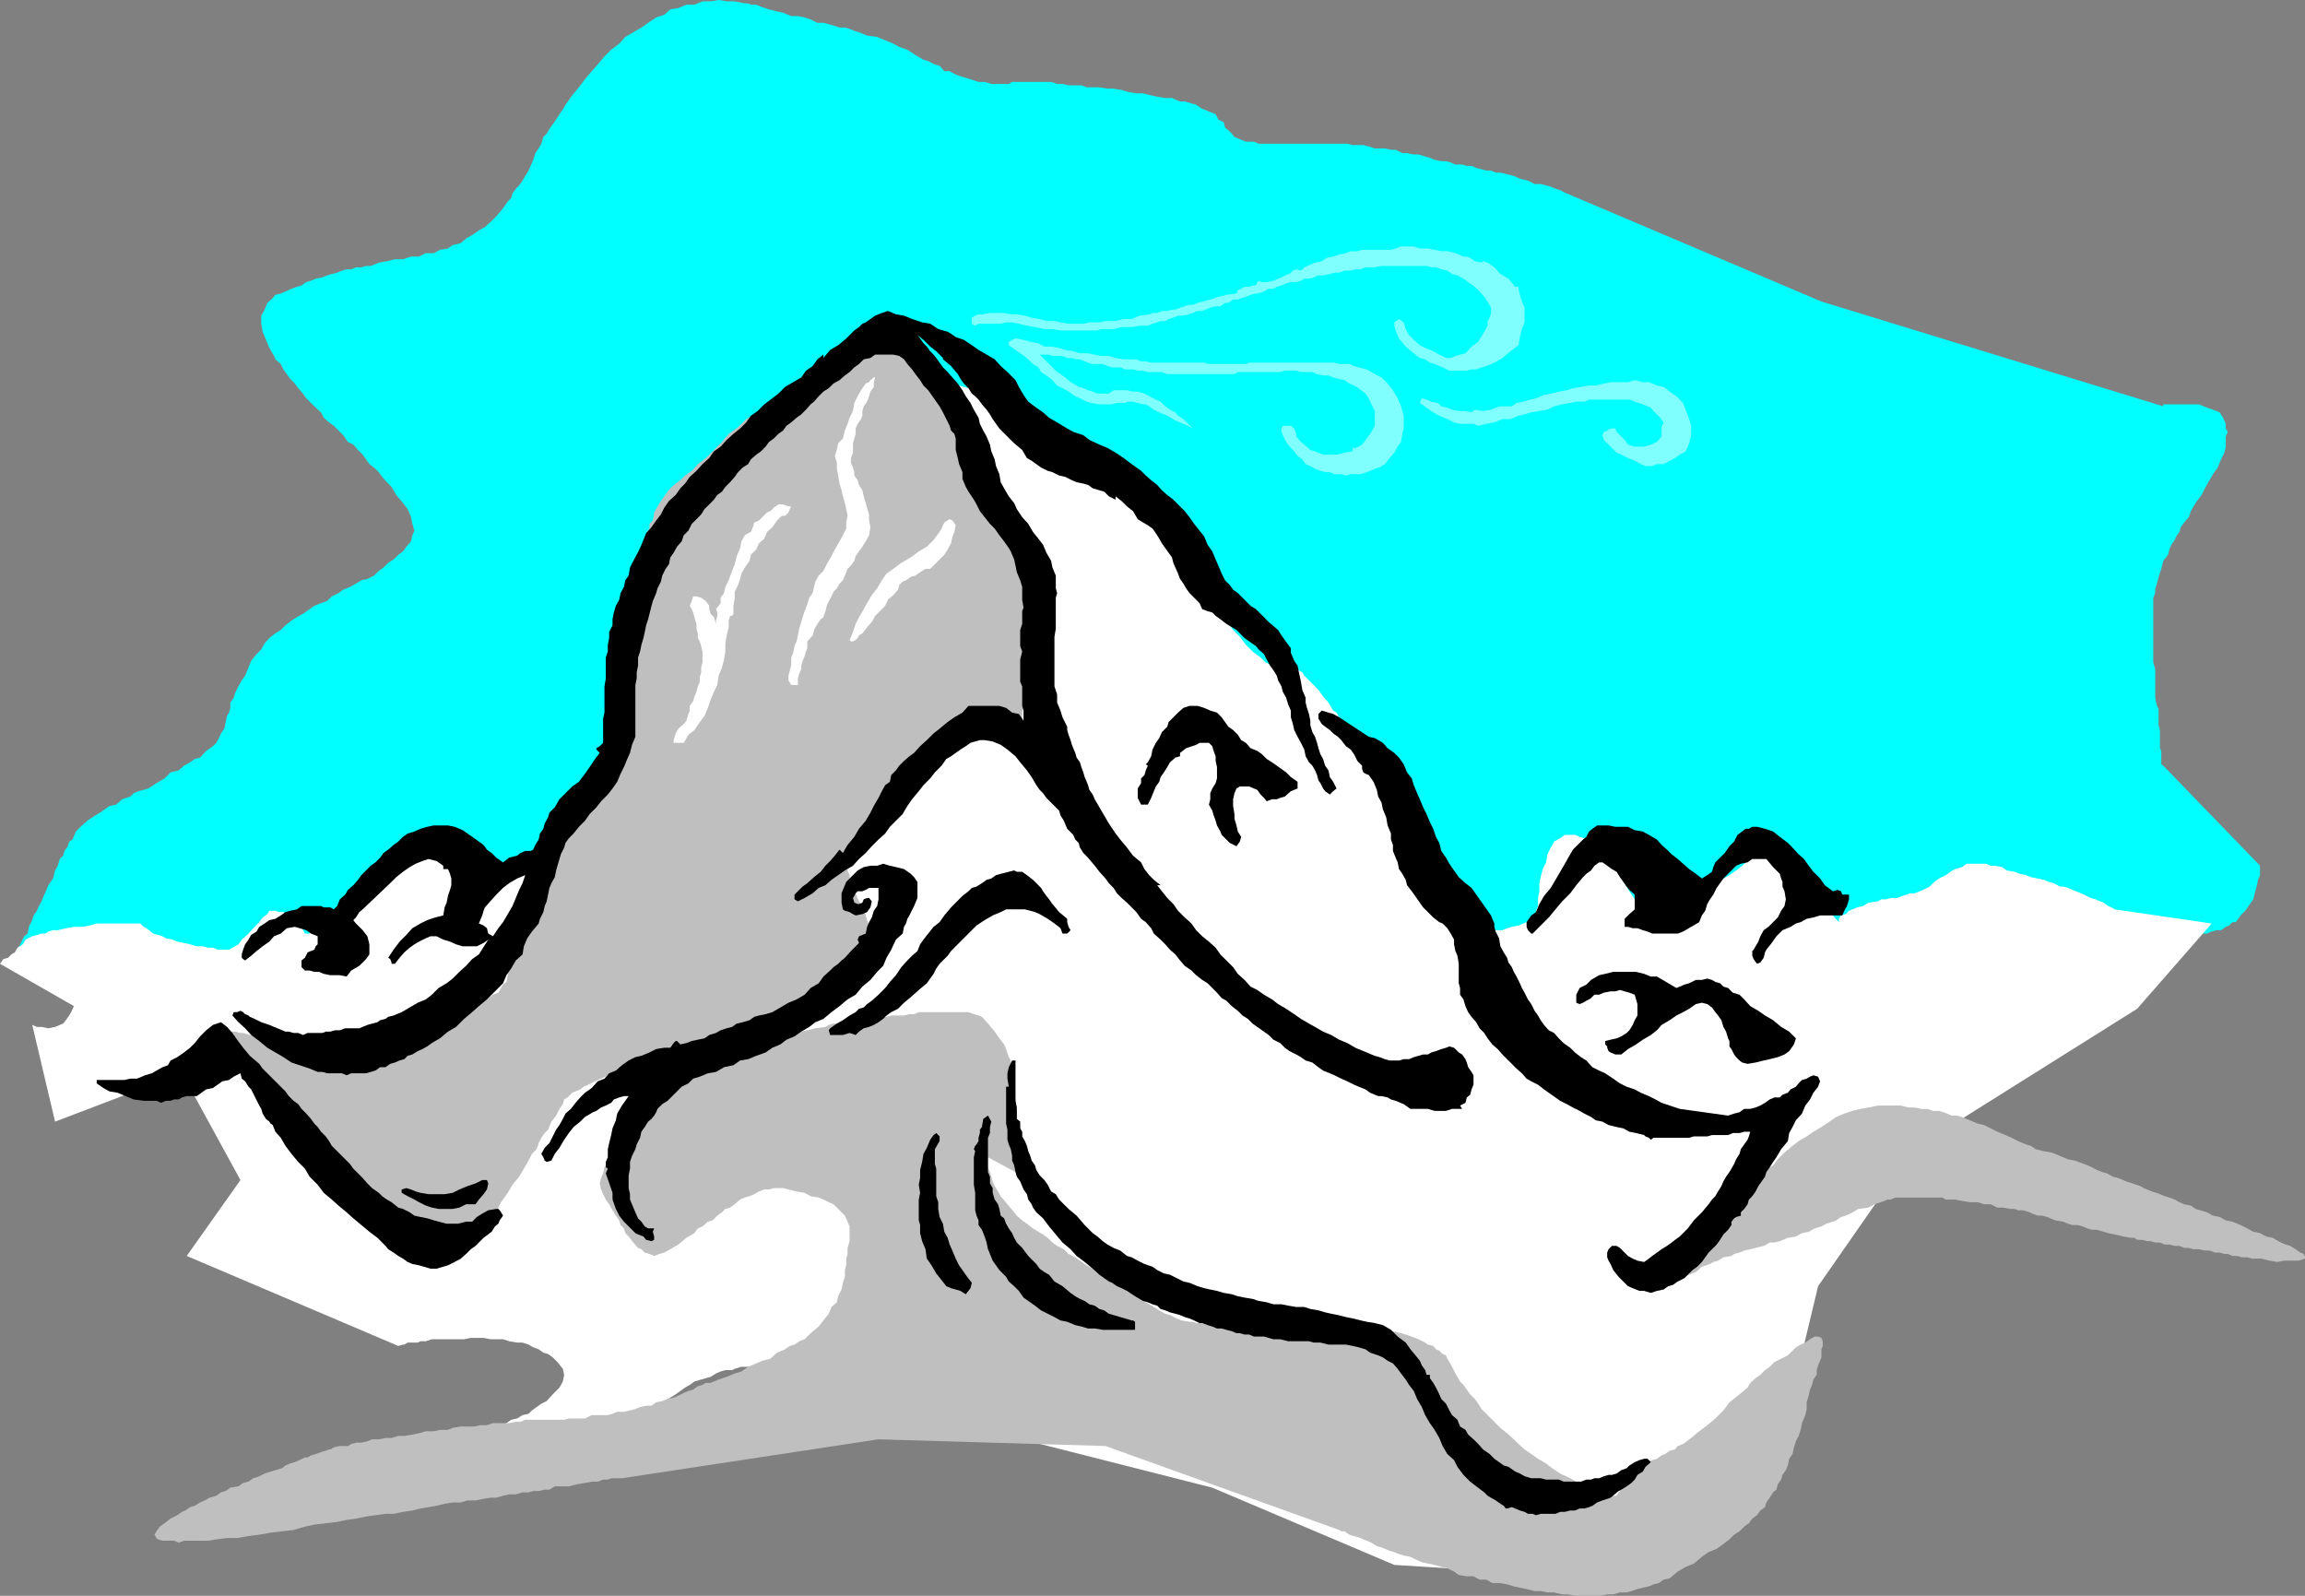 <svg xmlns="http://www.w3.org/2000/svg" width="343.199" height="237.602"><rect width="100%" height="100%" fill="#808080" stroke="none"/><path fill="#0ff" d="m2.398 142.602.204-1.204 1-2 .5-.398.199-1 .5-1 .199-.7.5-.698.3-.704.4-.699.3-.8.2-.399.5-1.2.698-1 .301-1.198.403-.704.296-1 .5-.5.204-.699.5-.699.199-.7.5-.3.5-1.2.699-.698 1-.903 1.2-.8.698-.399.704-.5.699-.5 1-.2.898-.8 1.2-.398.5-.5.703-.301.796-.2.704-.203 1.199-.796 1.199-.704.898-.898 1.204-.3.796-.7.903-.5.699-.5.8-.2.9-1 1-.698.5-.5.402-.704.296-.699.5-.699.204-1 .199-.898.3-.5.2-.704v-.796l.5-.704.199-.699.5-1 .5-.898.5-.7.5-1.203.398-1 .801-1 .7-.699.5-.898.703-.801.898-.7.8-.5.7-.698.898-.704.801-.5.903-.5 1-.699.699-.5 1-.398.898-.301.7-.7 1-.5.703-.5 1-.402.898-.5.8-.5.9-.199 1-.5.698-.699.704-.5.699-.7.8-.5.7-.698.699-.5.5-.704.7-.796.198-.903L61.7 79l-.3-1-.2-1-.5-1.2-.699-.902-1-1.199-.7-1.199-.698-.7-.704-.8-.5-.7-.5-.5-.898-.698-.5-.704-.5-.699-.7-.699-.698-.8-.801-.4-.7-1-.703-.698-.699-.704-.699-.5-.8-.699-.4-.8-.8-.7-1.398-1.398-.5-.7-.704-.8-.5-.7-.699-.703-1-1.398-.398-.8-.801-.7-.2-.5-.698-1.2-.5-1.198-.5-1.204-.204-1.199V47l.5-.898.403-1 .8-.704.399-.5.8-.199.7-.3.898-.399.801-.3.7-.2.703-.5.699-.2.699-.3 1-.2.7-.3.698-.2.801-.198.7-.301.703-.2h.699l.699-.3h.8l.7-.2h.7l1.198-.5 1.204-.203 1.199-.296H60l1.2-.403h1.198l1-.5h1.204l.898-.5L66.7 37l.698-.5 1.204-.3.796-.7.903-.5 1-.7.898-.5 1-.902.7-.699 1-1.199.703-1 .5-.5.199-.7.5-.698.5-.5.5-.704.398-.699.5-.8.301-.7.398-.898.301-1 .5-.7.403-.703.296-1 .5-.5.403-.699 1-1.398.5-.801.5-.7.398-.698 1-1.403 1-1.199.903-1.2 1-1.198.898-1 1-1.204 1-1 1.2-.898.902-1L95.5 4.102l1-.704 1.2-.796 1.198-.403.903-.8 1.199-.2 1.2-.5h1.198l1.204-.5h1.199L107 0l1.2.2h1.198l1.5.3h.5l.403.2h.8l.7.3 1.199.398 1.2.301.902.2 1.199.5h1l1 .203.898.296 1 .5h.903l.796.204.704.199.898.3h.8l.7.2.7.3.698.2 1.204.5 1.5.199 2.398 1 .898.5 1.204.398 1.199.801 1.199.7.7.203 1 .5.698.199.704.8h.796l.704.399.699.3.699.2 1 .3 1.2.4h.902l1 .3h2.597l.5-.3h5.801l.898.3h.801l.903.2H161l.8.3h1.9l1.198.2h.903l1.199.198 1 .301 1.2.2h1l1.198.3.903.2 1.199.203h1l1.2.5h.698l1 .296.704.204.699.5 1.199.5 1 .398.398.8.801.4.2.8.5.398.5.5.402.5.5.204 1.199.5h1.2l.698.296h13.204l.796.204H203l.8.199.9.3h1.5l.902.2h.699l1 .5h.699l1 .199h.7l1 .3.698.2.704.3 1 .2h.699l.699.2.7.3h1l.698.2h.704l.699.3.8.2.7.198H222l.7.301h.698l.801.2 1.2.3.902.403 1.199.296 1 .5h.898l.801.204.7.199.703.3.699.2.5.3 38.398 16.297L322.102 60.5v-.3h5.296l1.204.5.898.3 1 .398.5.801.398.903v.699l.301.5-.3.699v1.5l-.2.898-.5 1-.5 1.204-.699 1-.7 1.199-.5.898-.5 1-.698.903-.5.796-.403.704-.3.898-.7.8-.5.7-.199.7-.5.698-.2.5-.5.704-.3.699-.2.8-.698.899-.301 1.2-.403 1.198-.296 1.204-.204.5v.699l-.296.699v9.602l.296 1v4.296l.204 1 .296.704V108l.204.7v2.698l.199.403v2l.3.199 14.399 14.898v1.403l-.3.699-.2 1-.2.7-.3 1.198-.5.704-.7 1-.698.699-.704 1h-.5l-.5.5-.5.199-.699.5H330l-.7.2-.698.3H325l-1 .2-1-.2h-4.8l-.9-.3h-.698l-1.204-.2H313l-1-.3-.7-.2h-1.198l-.704-.2-.796-.3h-.903l-1-.2H305.5l-34.8 6.7-268.302-1.398"/><path fill="#fff" d="m0 143.5.5-.7.7-.198.5-.5.5-.301.402-.7.796-.5.403-.703 1-.5L6.199 139h.5l.5-.3.7-.2h.703l1.199-.3L11 138h1.2l1.198-.2 1-.3h6.5l.5.5.403.2 1 .8 1.398.398.5.301 1 .2.7.3 1 .2.902.203 1 .296h.898l.801.204h.7l.698.296h1.704l.5-.296.898-.5.5-.704 1-.898.898-1 .704-.7.5-.698.699-.5.3-.5H41l.5.199h.7l.8.5.398.3.5.2.301.5.403.199.296.5.5 1h.704l.5-.5.699-.3.699-.4 1.2-.5.698-1.198 1-.704.5-.796.704-.704.5-.699.398-.5.5-.699.5-.2.7-1 1-.698.198-.301.704-.403.5-.296.699-.204.5-.296.699-.204.3-.699.5-.3.7-.899.7-.7.698-.5 1.204-.3h.5l1 .5.898.3 1.2.7 1 .7.902.5 1 .5 1 .402.699.5.898.296.801.204.898.199h1.5l.704-.2.898-.203.8-.5.9-.296.698-.403 1.204-.5 1-1 1-.699.898-1 1.2-.7.698-.902 1-.796.704-.903 1-.699.699-1.2 1-2 .699-.902.2-1.199.5-1 .198-1.199.301-.898v-1.204l.2-1.199v-1l.3-1v-1.898l.2-.5v-4.5l.203-.7v-1.5l.296-.703V97.7l.204-.699.296-1 .403-.7.3-1.198.2-1.204.3-1L95 90.7l.3-1.199.5-1.2.2-1.198.5-.903.2-1.5.3-1.199.398-1.2.301-.902.2-1.199.5-1.199.203-1 .296-.7.204-1 .296-.698.204-.704.199-.5.3-.699.2-.3v-.2l.5-.199.5-.5.898-.7 1-1 1.2-.698.703-.704.699-.5.8-.5.7-.5L108.5 66.7l.7-.5.5-.398.698-.801.704-.398.5-.5.699-.5 1.199-1.204 1.2-.699.698-.699 1-.5.5-.7.704-.8 1-.898.699-.704.898-.796 1-.903 1-.699 1.2-.8.902-.7 1-.7.898-.5 1-.5.7-.402.703-.296.5-.204h1l.699.204 1 .296.699.403.898.3.801.7.903.5L136.3 54l.699.2 1 .8.7.398.698.5 1 .704.5.5h1.403l.5.296.699.204.7.199h.5l.698.3.801.5.7.2.902.699 1.699 1.7.7 1 1 .698 1.198.903.5.3.704.7.699.199 1 .8.898.4 1 .5.5.3.7.398.703.301.699.5 1.199.403 1.2.5 1.198.699 1.204.5.796.5.903.699 1 .5.898.7.801.5.7.698.698.704 1 1 .403.5.8.898.899 1 .7 1.2.8 1 .7 1.198.698 1.204.704 1.199.699.898.8 1.5.2.403.5.796.5.704.398.699L181 90l.898 1.2.704 1.198 1 1.403 1 1L185.5 96l1 1 1.2.898.698.704 1 .5.403.296h1.699l1 .204h.5l.898.5.301.5.403.398 1.699 1.7.699 1 .8.902.7 1.199.5.3.398.7 1 1.398.5.801.5.7.704.902.699 1 1 1.398.398 1 1 1.398.7 1 .5.704.5.699.5.8.402.7 1 1.398.199.7.5.8.5.7.5.703.7 1.199.698 1.398.704 1 .796 1.2.403 1 .8.902.399 1 .5.898.5.801.5.7.2.698.5.704.5 1.199.5 1 .198.699.5.5.204.5H221l.8-.3.9-.2h1l.698-.3.704-.2 1-.2.699-.3.5-.2.699-.3.5-.398.2-.301v-.7l.3-.703V133.7l.2-1v-1.2l.198-.898.301-1.204.5-1 .2-1.199.5-1 .5-.898.902-.5.699-.5h1.5l.7.3.698.2.704.199 1 .8 1.199.9.699 1 1 1.402 1.398 2.398.704 1.2.796 1.198.403 1 .5.903.699.8.8.7h1.598l.5-.301h.704l.796-.398.704-.301 1.199-1.2 1.199-1.203.7-.5.698-.398.5-.5.704-.5 1.199-1 1.199-.7 1-.698.898-.704.801-.699.903-.5.5-.5.699-.5 1-.5.199-.199 10.3 11.3v-.5l.302-.5.699-.198.5-.5.5-.204.699-.296.898-.204.801-.5 1.403-.199.5-.3h.699l.699-.2h1l.7-.3.698-.2.5-.199h.704l1.199-.5 1-.5.699-.7.7-.5 1-.5.698-.5.704-.402 1-.296.699-.5h2.898l.7.296h.703l1 .204.699.5 1.199.199.7.3 1 .2.698.3 1 .2.903.199.699.3.8.2.9.5h.5l.698.2.704.3.5.2 1.199.5 1 .5.699.198.7.301.5.2.698.5.5.203.5.296 14.403 2.102-11.102 12.7-33.3 20.902-14.2 20.398L265 215.3l-19.7 20.098L207.603 233 180.5 221.5l-47.3-12-.2-.2-.5-.3-.7-.398-.3-.301-.7-.5-.698-.2-.704-.5-.796-.203-.903-.5-1-.5-.898-.5-1-.199-1.2-.5-1-.199-.703-.3h-.699l-.5-.2-.699-.2h-.7l-.5-.3h-1.402l-.796-.2H113.3l-.7.2h-2.203l-1 .3-.398.2h-1l-.7.2-.698.3-.801.5-.7.2-.703.198-1 .301-.699.5-.699.403-1.398 1-.801.5-.903.5-.699.398-.8.5-.7.5-.699.2-.7.5-.5.5-.698.5-1.204.698-1 .704-1.199.699-.699.8-1 .399-.898.8-.5.4-.704.5-1 1-.898.698-.8.5-.4.5-.5.403v.3l-.3.5h-.7l-.5.2-.698.199-.903.3h-1l-1 .5-.898.2h-2.403l-1.199.2H71.5l-.7-.2-.5-.2-.198-.3-1-.898-.204-1.204-.296-1.199.296-1.199.204-1.2.5-.8v-.7h.5v-.198l.5-.301.898-.2 1.2-.5.5-.203.698-.5.704-.199.796-.3.704-.5.898-.2.8-.5.9-.199.5-.5.698-.5.704-.5.796-.398.903-1 1-1 .5-.903.199-1-.2-.898-.8-1-.7-.7-.698-.5-.704-.203-.699-.5-.8-.296-.7-.403-.898-.3H77l-1.2-.2-.902-.3H73l-1-.2h-1.898l-1 .2H64.3l-.903.3h-.796l-.403.2h-1.5l-.5.3H60l-.7.2L27.8 187l8-11.3-8.698-15.9L8.199 167l-3.398-14.398.699.296h.7l1 .204 1-.204 1.198-.5.403-.5.5-.699.3-.5.399-.898L0 143.5"/><path fill="#bfbfbf" d="m248.602 191.5.5-.5.699-.2.5-.198.5-.5.699-.301 1-.403.898-.796 1.204-.403.5-.3.699-.2.8-.5 1.2-.199.398-.3.801-.2.7-.3.902-.2 2-.5.398-.2.5-.3h.7l.8-.2 1.2-.5 1.198-.198.903-.5 1-.204.898-.5 1-.296.7-.403 1-.3.5-.2.703-.5.699-.199.699-.3 1.2-.7 1.5-.2.902-.5 1.5-.5.398-.198h.5l.7-.301h7l.5.3h1.402l1 .2 1.199.199h1.199l.898.3h1l1 .5h.903l1 .2H300l.5.2h.7l1 .3.402.2.796.3h.704l.699.2 1.199.5 1.2.198.698.301.704.2h.796l.704.203.699.296.699.204h.7l1 .296.698.204 1 .199 1.204.3 1.199.2h.5l.398.3H319l.7.2h.5l.698.199h.704l.699.3H323l.8.2h.7l.7.3h.698l.704.2h.796l.903.2H329l.8.3h.7l.7.2h.5l.698.3h.704l.699.2h.8l.7.198h1.398l1.2.301 1.203.2 1-.2h2.097l1-.3v-.2l-.199-.5-.5-.199-.7-.5-.8-.5-.7-.2-.698-.3-.704-.398-.5-.301-1-.2-.898-.5-1-.203-.898-.5-1-.5-1.204-.5-1-.199-.898-.5-1-.199-.898-.5-1-.3-.704-.2-.699-.5-1-.2-.699-.3-.7-.398-.8-.301-.7-.2-.698-.3-.5-.2-.704-.203-.699-.296-.5-.204-.5-.296-1.199-.403-.898-.3-1.204-.5-.796-.2-.903-.5-.699-.199-.8-.3-.7-.4-.7-.3-.5-.2-1.402-.5-1-.198-2.398-1-1.2-.204-1.198-.296-.704-.5-.699-.204-.5-.199-.699-.3-1-.5-.898-.399-1.204-.5-2-1-.898-.2-2.398-1-.704-.198h-.796l-.704-.301-.5-.2-.699-.203h-.898l-.801-.296h-.898l-1-.204h-.903l-1.199-.296h-3.398l-1.403.296-1.199.204-1.2.296-1.198.403-1.204.5-1 .699-1.199.8-1.199.7-1 .7-1.2.698-.902.704-1.199 1-1 1-.699.898-1.2.7-.698 1-1 .698-.704 1-.699.704-.5.699-.699.699-.5 1-1 1-.7.898-.5.704v.296l-7.198 8.602"/><path fill="#bfbfbf" d="m154.3 176.2-.198-1-.301-1-.2-.7-.203-.7-.296-.698-.204-.704-.296-.5-.204-.5-.199-1v-.699l-.3-.5v-.699l-.5-.898v-.801l-.2-1.2v-.902L151 162.5v-1l-.3-.898v-1.704l-.2-.5v-.5l-.3-.5-.4-1.199-.3-.699-.7-.898-.698-1-1-1.204-.903-1-.5-.199L145 151l-.8-.3h-7.4l-.698.3h-.704l-.796.2h-1.903l-.699.198h-1.398l-.801.301h-.7l-.703.2H127l-.8.3-.7.2h-1.398l-.704.203-.5.296-1.5.204-1.199.296-.898.204-1 .199-.903.3-1 .2-.699.3L115 155h-1.5l-.7-.2-.198-.198-1.204-.801-1-.403-.699-.296-.5.296-1 .204-1.398 1-.5.398-1.2 1.2-.703.8-.699.7-.699.902-.8 1.199-.9 1-1 1-.698.898-.704 1.2-1 .703-.699 1-.699.699-.7 1-.8.5-.7.699-.5.7-.402.5-1.199 1.198-.8 1.204-.7.699-.699 1-.2.898-.3.7-.2.8.2.903.3.699.4.8.5.7.5.898.5.801.5.7.198.698.5.5.204.704.5.5.699.898.699.8.5.2.5.5.7.2.698.3.801-.3.7-.2.902-.5 1.199-.7 1.2-1 1.198-.698.5-.704.704-.296.796-.704.704-.199.699-.699.699-.5.5-.5.7-.2.698-.5.801-.698.7-.301.703-.2.699-.3.699-.403.8-.296h.7l.7-.204h1.402l.796.204 1.204.296 1.199.204.898.5 1.2.199.703.3.796.399.704.3 1.699 1.7.398.898.301.704v2.199l-.3 1v.898l-.2.7v1l-.2.703v1l-.3.898-.2 1-.5 1-.198.898-.801.704-.403 1-.796 1-.704.898-1.199 1-.898.898-.801.301-.7.5-.698.2-.704.5-1.199.5-1 .902-1.199.3-.898.399-1.204.5-1 .7-1 .3-1.199.5-1.199.398-1.2.5h-.698l-.5.301-.704.2-.699.5-.699.203-.7.296-.8.403-.7.3-.902.2-.796.3-.903.2-.699.5h-.8l-.9.199-.698.3-.801.2-.903.2h-1l-.699.3-.699.2h-2.398l-1 .5h-2.403l-.699.198h-5.8l-.7.301h-.7l-1 .2h-2.402l-.898.3h-1l-.898.2h-2l-1.204.203-.699.296H65.5l-.898.204h-1.204l-1 .296-1 .204-1.199.199h-.898l-1 .3h-.903l-1 .2h-1l-.699.3-.898.2H53l-.7.199-.5.3h-1.198l-.903.2-.5.3H49l-.5.2-.7.2-.8.3-.7.2-.5.3h-.402l-.796.398-.704.301-.699.2-.699.3-.5.403-1 .296-.7.204-.902.296-.796.403-.903.3-.699.5-.8.2-.7.5-1.2.199-.698.5-.704.2-.699.5-1 .3-.699.398-.7.301-.8.5-.7.2-.698.5-.5.203-.704.5-1 .5-.898.699-.7.5-.5.699-.3.5.3.5.2.2.7.198h1.698l.704.301.796-.3H31l1.2-.2 1.6-.199h1.5l1.7-.3 1.602-.2 1.699-.3 3.398-.4 1.7-.5 1.402-.3 3.398-.398 1.403-.301 1.398-.2 1.5-.3 1.398-.2 1.5-.203h1.204l1.398-.296 1.398-.204 1.204-.296 1.199-.204L65 224.2l1.2-.3 1.198-.2h1.204l1-.3H70.8l1-.2 1.2-.2h.898l1-.3.903-.2h1l1-.3h.898l.7-.2h.8l.903-.2h.699l.8-.5H84.7l1.2-.3 1.203-.2 1-.198H89l.8-.301h.7l.5-.2h1.602l38.199-5.8 33.8 1 34.797 12.5.301.199h.5l.7.5.703.2 1 .3.398.2.5.198.7.301.8.5.7.2.5.203.698.296.704.204.699.296.699.204 1 .199 1 .5.7.3.902.2 1 .199 1 .3.898.2 1 .5.7.5 1.198.2h1l.903.5h1l.898.5h1l1.2.198 1 .301.902.2 1 .203 1.199.296h.898l1 .204h1l1.204.296h.898l1 .204h3.8l1-.204h.9l1-.296h1l.698-.204.903-.296.8-.204.899-.199.7-.3.8-.2.7-.5.902-.199 1.199-1 1.199-.7 1.2-.5 1.198-1 1-.698 1.204-.5 1-.704.898-.699.7-.699.8-.5.7-.7.698-.5.5-.698.704-.5.5-.704.699-.5.199-.699.5-.699.5-.8.5-.4.2-.8.5-.7.198-.698.5-.704.301-.699.2-1 .5-.699.203-1 .296-.898.403-.801.3-.903.2-1 .5-1.199.199-.898v-1l.3-1 .2-.903.3-.699.2-.8.5-.7V204l.2-.7.3-.698.2-.5v-1.204l.198-.5v-.699l-.199-.5-.5-.199h-.5l-.699.398-.7.5-.698.301-.704.403-1.199 1.199-2 1-.699.699-.7.5-.698.7-.704.5-.796.698-.403.704-1.199 1-1.5 1.199-.898 1.199-1.204 1.2-1.199 1-1.199.902-1.2 1-1.198.898-.801.3-.403.5-.796.2-.704.5-.5.2-.699.5-.699.198-.7.301-.698.2-.801.3-.403.2-.5.203-.699.796-.3.403-.5 1.199-.2 1-.199.2-.3.5h-1.2l-.5-.5h-.398l-.801-.2-.403-.2-.796-.5-.903-.3-1-.398-.898-.5-1.5-.704-1.2-.796-.902-.704L229 217.2l-2-1.398-.898-.801-.704-.7-1-.902-1-.796-.699-.704-2.097-2.097-.5-.801-.5-.7-.704-.698-.5-.704-.5-.699-.5-.5-.699-1.199-.5-1-.398-.7-.301-.5-.2-.5-.5-.198-.5-.5-.5-.204-.402-.5-.796-.199-.403-.3-1-.5-1-.399-.898-.3-.7-.2-1.203-.3-1-.2H188.2l-.8-.2h-1.9l-1.2-.3h-2.1l-.802-.2h-1.597l-1-.3h-.7l-.5-.2h-.5l-1.203-.198-.699-.301-1-.5-.699-.2-.898-.5-.801-.5-1.2-.703-.902-.699-.699-.5-.5-.199-.7-.5-.8-.5-.898-.5-1-.398-.903-.801-.5-.403-1-.5-.898-.5-1-.699-.7-.5-1-.5-.703-.699-1-.5-.699-.5-.699-.7-.7-.5-.698-.402-.801-.5-.903-.699-.699-.5-.8-.699-.399-.5-2-2.398-.398-.704-.5-.796-.301-.704-.2-.699-.203-.699-.296-.7v-1.5l7.199 3.9"/><path fill="#bfbfbf" d="m144.2 64.3-.2-.698-.5-.5-.2-.704-.3-.5-.398-.898-.301-.8-.5-.7-.2-.898-.5-.801-.203-.7-.5-1.203-1-1.199-.699-.5-.5-.699-.398-.7-.801-.5-.7-.698-.698-.5-.704-.5-.5-.204-1.199-.5h-1l-.898.301-1.2.2-1 .203-1.203.5h-.699l-.5.296-.699.204-.7.5-.698.199-.801.3-.7.399-.5.5-.902.7-.699.8-2 1.398-.898.704-1.204 1-1 .699-1.199 1-1.199.898-1.2 1-1.198.7-1.204 1.203-1.398 1-1 1.199-2.398 2.398-1.204.903-.898 1-1 .699-.7.699-.698.5-.801.7-.403.5-.5.698-.5.704-.5.796-.5.903L97.2 77.5l-.5.5v.7l-.5.698v1l-.398 1-.301.903-.2 1-.3 1.398-.2 1-.5 1.2-.198.902L93.8 89l-.2 1v1.2l-.203 1v.902l-.296 1V95l-.204.8v5.7l-.296.7v2l-.204 1.198-.199 1.204-.3 1.199-.5 1.199-.2 1.2-.699.902-.7 1-.8 1.199-.398.898-.801 1-.7 1.2-.703.703-.5 1.199-.699.699-.5 1-.699.7-.2.698-.8 1v.204h-.2l-.5.296-.5.704-.698 1-.5.699-.403.699-.5 1.2-.3 1.198-.399.5v.704l-.3.699-.2 1-.3.699-.2 1-.2 1.2v1.198l-.5.903v1L77 138l-.2 1-.198.7v.902l-.301.796v.704l-.2 1.199-.3.898-.2 1-.203 1-.5.403-.296.5-.403.699-.8.3-.7.5L72 149l-1 .5-.898.7-1 .3-.704.2-.699.3-.3.2-1.2.5-.898.5-1.2.402-1 .296-.902.5-1 .204-1 .199-1.199.3-.898.2-1.204.3H55l-.5.2h-2.2l-.698.199h-7.903l-.699-.2h-2.2l-.698-.198h-.5l-1.403-.301-1-.2-1-.3h-.398l-.801-.2h-.7v.2l.7 1 .3.699.5 1 .4.7.8 1 .398 1.198.5.704.704.898.5 1.2.699.8.5.898.5 1 .699.704.3.5.7.898.7.8 1 .9.902 1 1.199 1.402 1.199 1 1.2 1.199 1.198.898 1.204 1.2 2.398 2 1 .703.898.699.801.5.7.5.902.199L59 181l1 1.2 1.2.902.5.5.698.5.704.199.699.5H65.5l1-.2.898-.3.801-.2h.403l.296.2.204.5-.204.5-.296.699-.204.7v.698l-.199.5.403-.5.296-.398.5-.8.403-.7.8-.5.399-.898 1-1 .2-.704.5-.5.5-.699.698-.699.301-.7.403-.8 1-1.398.699-1.204 1-1.199 1.398-2.398.5-1 .7-.7.3-.902.403-.8.5-.7.5-.5.5-1.199.699-.898.5-1 .5-.704.199-.699.5-.3.7-.7 1.198-.5.5-.398.704-.301 1-.5.898-.398 1-.5 1.2-.5.5-.204.698-.296.704-.204h.699l1.199-.699 1.2-.3.698-.2.801-.3.7-.2h.703l.5-.199.699-.3H102l.7-.2h6l.698-.3h1.704l1-.2.699-.2.699-.3.7-.2.8-.3.398-.2.801-.5.7-.5.902-.198.8-.704.7-.699.699-.8 1-.7.398-.898 1-.801.704-.7.699-.698.8-.704.7-.699.5-.8.699-.7.898-1.199 1-.898.5-1.204.204-.796.296-.704.204-.699-.204-.699v-.7l-.296-.8-.204-.7-.296-1.198-.704-.903-.5-1.199-.398-1.2-.5-.8v-.7l-.3-.698v-.704l.3-1.199.898-1.199.5-.7.704-.5.5-.698.699-.801.3-.903.7-.699.699-1 .5-.699.5-1 .7-.7.5-.698.698-.704.704-.796.699-.704.8-.5.899-.398.7-.5 1-.5.5-.7.698-.5 1.903-1.902.699-1 .8-.699.4-.199.8-.3h3.102l.699.3.699.2 1 .5h.5l.398-.302V109l.301-.3.2-.5.3-.4v-1.698l.2-1 .203-.704.296-1v-1.597l.204-1v-1l.296-.7V98.2l.204-.8.199-.7.3-.5v-.7l.2-.2.3-1.198.2-1 .199-.704v-.5l.3-.699.2-.699-.2-.7v-1l-.3-.698v-1l-.398-.903-1-2-.704-1.199-1-1.2-.699-.902-.699-1.199-.7-1-.8-.898-.398-.801-.801-.7-.2-.5-.5-.902-.5-.5-.203-.5-.699-.699V73l-1.5-8.7"/><path fill="#80ffff" d="m216.7 37.7.5.198.698.301h.5l.5.2.704.5 1 .203.199-.204H221l.3.204h.2l1 .699.898 1 1.204.699 1 1.2h.5v.3l.199.898.3 1 .399.903V48l-.398 1-.301 1.2-.2 1.198-1.203.903-1.199 1L222.5 54l-1.2.5-.698.2-.801.3h-.7l-.703.2h-2.597l-1-.5-.5-.2-.7-.3-.703-.2-.699-.5-.8-.2L211 53l-.5-.398-1.2-1-1-1.204-.198-.5-.301-.699-.2-.699V48l.7-.5.699.5.3 1 .5.898.7.704.898.796.801.403 1.2.5.902.5 1 .5H216l.7-.301.698-.2.801-.198.903-1 1-.704L221.5 48.5v-.7l.3-.5.2-.698V45.8l-.5-.903-.5-.699-.7-.8-.698-.7-1-.699-.704-.5L217 41l-.8-.2-.7-.5-.898-.198-.801-.301h-.7l-.703-.2H205.7l-1 .2h-1.398l-.7.3h-.8l-.7.2h-.902l-.8.3h-.7l-.699.2-1 .199h-.7l-.698.3-.704.2h-.699l-.5.3-.699.2h-.8l-.7.2-.7.3-.698.2-.5.3h-.704l-.699.398-.8.301h-.4l-.8.2-.7.3-.7.2-.5.203h-.698l-.704.5h-.5l-.699.5H181l-.8.199-.7.3-.5.2h-.7l-.698.3-.704.2-.699.199h-.8l-.7.3-.699.2-.5.3h-.7l-.5.2-.698.2-.704.3H169.7l-1.199.2H167l-1.2.3h-1.902l-.5.2h-5.5L156.7 49h-1.2l-1.398-.3-1.204-.2-1.199-.3-1-.2h-.898l-.801.2h-3.3l-.5.3-.5-.3v-.9l.5-.3.5-.2h.5l1.198-.198h2.102l1 .199h.898l1.204.199 1 .3 1.199.2 1 .3H157l.898.2 1.204.2h2.199l.898-.2h1.5l.903-.2h1.5l1.199-.3h1.199l1.2-.5 1.402-.2.5-.198h.699L173 46.3h.8l.7-.2h.5l.7-.3.698-.2.5-.203h.704l.699-.296.699-.204 1.2-.296 1.198-.403 1.204-.3 1.5-.2.199-.5.5-.199.5-.3H186l.5-.2h.5l.2-.5.5-.2v.2h.902l1-.2 1.199-.5 1-.5h-.5.699l.5-.5.5-.198.7.199.5-.5.902-.403.699-.296 1-.204.699-.5 1-.199.898-.3 1-.2.704-.3h1l.699-.2h4.3l.7-.199.8-.3h1.899l.898.3h1.204l2 .398h.898l1.2.301"/><path d="m151.2 56.602.5 1 .698 1.199.704 1 1.199.898 1 .7.898.8 1.2.7 1.5.902.902.5 1.5.5.898.699 1.5.7 1.2.5 1.203.698 1.199.801 1.199.903 1.398 1 .704.699.796.699.903.7.699.8.8.7.9.698.698.704 1 1 .704.898.699 1 .8 1 .7.898.5 1.204.699 1 .5 1.199.398.898.5 1.2.5 1 .704.703.5.699.699.5 1.898 1.898.801.5.7.7 1.198 1.203 1.403 1.199.5.8 1 1.399.398.5v.7l.301.698.2.5.5.704.198 1 .301 1.398.2 1.2.5 1.198v.704l.203.796.296.903.204 1V108l.296 1 .403.7.3.902.2.796.3.903.399.699.3 1 .5.7.2 1 .5.698.5 1-.5.403-.5.5-.7-.5-.3-.403-.398-.796-.301-.403-.2-.8-.3-.7-.403-.699-.5-.5-.5-.898-.199-1-.5-1-.5-.903-.5-1-.199-.898-.3-1v-1l-.4-.903-.3-1-.5-.898-.2-.8-.5-.9-.198-.698-.5-.801-.5-.7-.5-.902-.403-.8-.8-.7-.399-.5-1-.699-.7-.5-1.198-1.2-1.5-.902-.903-.699-.699-.5-.5-.5-.7-.199-.8-.3-.398-.9-1.5-1.5-.5-.698-.403-.704-.5-.699-.3-.8L175 84.5l-.3-.7-.2-.8-1-1.398-.5-.704-.398-.699-.5-.8-.5-.7-.704-.5-.699-.398-.8-.5-.7-1.2-.898-.703-.801-.796-.898-.704v.5l-1-.5-.704-.699L163.7 73l-1-.3-.699-.5-.7-.2-1-.2-.698-.3-1-.5-.903-.2-1-.5-.699-.198-1-.5-1.398-1-.704-.403L152.2 67l-1.2-1-2.2-2.2-.5-.698-.5-.704-.402-.699-.5-.699-.699-.8-.5-.7-.5-.5-.5-.398-.5-.801-.699-.7-.5-.703-.398-.699-1-1.199-1.204-1v-.2l-1-1-.898-.698-1-1-.898-.704.398.5.5.704.5.5.5.699.5.5.398.5 1 1.398.704.7.699.8.8.903.7 1 .5.898.699 1 .5 1 .7 1.2.198.902.5 1 .5.898.5 1.2.204 1 .5 1.198.199 1 .5 1.204L149 71.8l.5.898.7 1.2.8 1 .398.902.802 1.2.903 1 .699 1.2.8 1 .7.902.5 1.199.699 1.199.2 1 .5 1.2v1.902l.198.699-.199.699v4.602L157 94.8v7.398l.398 1.2v1.203l.5 1.199.301 1 .7 1.398v.5l.203.7.296.8.204.7.199.5.3.703.2.699.5.699.199.7.3.8.2.7.3.698.2.5.2.704.5.699.3.699 1.398 2.398.704 1.204 1 1.5.699.898 1 1.2.898 1.198 1.2 1 .5 1 .703.903.699.699 1 .8h-.5l.699.9.8 1 .9.902.698 1 1 1 1 .898.704 1 .898.898 1 .801 1 .903.7 1 .902.898 1 1 .699 1 1 .898.898 1 1 .5 1 .704 1.2.699.902.699 1.199.7 1.2.8 1 .7 1.198.698.903.5 1.199.704 1.2.5 1.198.699 1.204.5 1.199.699 2.398 1 .5.2.7.198.8.301.7.2h1.402l.699-.2h.8l.7-.3 1.398-.399h.704l.5-.3.699-.2.8-.3.7-.2.5-.2.699.2.7.7.5.3.5.7.198.5.204.698.5.704.296.5v1.398l-.296.7-.204.8-.5.398-.199.801-.8.403.3.5h-1.5l-.898.296h-1.7l-1-.296H210l-1-.704-1.2-.5-.698-.199-.5-.3-.903-.2h-.5l-1.199-.5-.7-.5-1-.398-.698-.301-1-.5-.903-.398-1-.5-.699-.301-1-.403-.7-.5-.902-.699-1-.3-.699-.5L193 157l-1-.5-.7-.5-.698-.7-1-.5-.704-.698-.699-.5-1-.704-.699-.5-.7-.699-.8-.5-.7-.699-.902-.7-.796-.8-.704-.398-.699-.801-.699-.7-.7-.703-.8-.5-.898-.699-.704-.699-1-.7-.699-.8-.699-.898-.8-.704-.7-.796-.7-.704-1-.898-.402-.8-.796-.9-.704-.5-.699-1-.699-.698-.7-.704-.8-.699-.7-.699-.5-.8-.698-.7-.5-.7-.903-1-.699-.902-1-1.199-.7-.699-.5-.8-.198-.7-.5-.5-.301-.7-.903-.902-.5-1.199-.5-.8-.199-.7-1.898-1.898-.5-.7-.5-.5-.5-.703-.7-1.199-.703-1-1-1.199-.699-.898-1.199-1-1-.704-1.2-.5-1.198-.199h-.704l-.699.2-.699.203-.7.5-.8.5-1.398 1-.704.398-.699 1-1 1-.699.898-1 1-.7.903-1 1.199-.698 1-.704 1.2-1 1-.898.902-.7 1-1 .898-1 1-.902 1-1 .898-.898 1-1.2.704-2 1.398-.902.8-1 .4-.898.8-1.2.7-1 .5-.5-.302v-.699l1.2-1.199.7-.5 1-.898 1-.801.698-.903.704-.699.699-.8.699-.899.5.5.7-1.2 1-1.198.698-1.204 1-1.199.704-1.199.5-1 .699-1.2.5-1 .5-.902.699-.5.2-1 .698-.699.5-.699.704-.7.796-.698.704-.5.898-1 1-.903 1-1 .898-.699 1.204-1 1-.7 1.199-.698.898-1h4.602l1 .296.898.704 1 .199.7 1v-1.5l-.2-.7V102.2l-.3-.699v-3.3l.3-1.2-.3-.8v-2.4l.3-.902V91l.2-.5-.2-1.2v-1.902l-.3-1-.5-1.199-.2-1-.199-.898-.3-.7-.2-.5-.3-.5-.7-1-.7-.902-.698-1-.704-.699-.796-1-.704-.898-.5-1-.398-.704-.8-1.199-.4-.699-.5-1.2v-1l-.5-1.198-.198-.903L142.3 67v-1.7l-.2-.698-.5-.5-.203-.704-1-2-.5-.898-.5-.7-.699-1-.5-.698-.699-.704-.5-.796-.7-.903-.5-.699-.698-.8-.5-.7-.704-.5-.898-.2h-2.7l-.698.5-1 .2-.704.7-.699.5-.699.698-.7.5-.8.704-.898.5-.704.699-.796.5-.704.699-.699.8-.5.4-.699.8-.7.7-.698.5-.801.698-.7.5-.5.704-.703.5-.699.699-.699.5-.5.699-.7.7-.698.5-.801.698-.403.704-.796.5-.704.699-.5.699-.699.8-.699.7-.5.7-.7.5-.5.698-.698.704-.704.699-.5.8L103 78l-.5 1-.7.7-.3.902-.7.796-.5.903-.5.699-.198 1-.5.7-.5 1-.204.902-.5 1-.199.699-.5 1.199-.199.7-.3 1.198-.2.801-.3.903-.2 1-.2.898-.3 1-.2 1-.3.898v1.204l-.2 1V101l-.198 1v7.7l-.5 1.198-.301 1.204-.403.898-.5 1.2-.5 1-.5 1.198-.699 1-.699.903-1 1-.7.898-1 1-.698 1-.903.903-.8 1-.7.699-.5.699-.199.7-.5 1-.2.698-.3 1-.2.704-.198 1-.5.898-.301.7-.2 1-.203 1-.296.698-.204.903-.5 1-.199.699-1 1.2-.699 1-.5 1.198-.2 1.204-1 .898-.698 1.2-.704 1-.5 1.198-1.199 1.204L72.5 148.8l-1.2 1-1 .898-1.198 1-1.204 1.2-1.199.703-1.199 1-.7.398-.5.3-.698.5-.704.4-.699.3-.8.5-.7.2-.5.5-.699.198-.7.301-.698.2-.704.5h-.796l-.704.5-.699.203-.699.199h-2.2l-.698.3-.704-.3H48.7l-.699-.2h-.7l-.5-.203-.698-.296-1.5-.5-1.204-.403-1.199-.8L39.801 156l-1.2-1-1.203-.898-.898-1-1-.903-.898-1 .199-.5h.5l.5-.199.398.2.301.3.5.2.2.198.698.301 1 .5 1.204.403 2.398 1h.5l.7.199h.698l.704.3.699-.3H48l.5-.2h.7l.698-.203h.704l.796-.296H53.5l1.2-.5 1.5-.403.402-.3.796-.2.403-.3.8-.2 1.2-.5 2.398-1.398 1.2-.5.902-.7 1-1 1.199-.703.898-.699 1-1 1-.898.903-1 1-.7 1.398-2.203-.699.5-1 .5h-2.102l-1-.296-.898-.403-1-.3-1-.5h-.898l-.704.3-1 .5-.699.403-.699.5-.8.699-.7.8-.7.899h-.5v-.2l-.198-.5-.301-.198.8-1.204.899-1.199 1-1 .898-1 1.204-.699 1-.5 1.199-.398L66 136.3l.2-1.2.3-.703.2-1 .3-.898.2-.7v-1l-.2-.698-.3-.704H66v-.5l-1-.699-1.2-.3-.902.3-1 .403-.898.5-1 .699-1 .8-.7.7-4.3 4.097-.5.403-.5.8-.398.399.398.5 1 1 .7.898.3 1.204v1.5l-.5.699-1 1-1.2.699-.698.898-1-.199h-1.403l-1-.199-.699-.3h-.7l-.698-.2h-.704l-.5-.5v-1l.5-.398.403-.801 1-.403.199-.5.3-.296v-1.204l-1-.398-.698-.5-1-.3-.704-.2-1.199.2-.898.8-1 .398-.7.801-1 .7-.902.703-.8.699-.899.699-.3-.2-.2-.198v-.5l.2-.704.3-.796.5-.704.398-.699.801-.5.403-.699.796-.5.704-.5.898-.2.8-.5.7-.5.7-.198 1-.204.698-.5h2.903l.398.204h1l.5.296.5-.5.403-1 .796-.699.403-.699.8-.7.7-.8.5-.7.699-.698.7-.704.698-.5.704-.699.5-.699.699-.5.8-.7.7-.5.699-.698.7-.5 1-.301.902-.403 1-.296 1-.204h2.097l1 .204 1.2.5.703.5 1 .699 1.398 1 .5.699.7.5.698.7 1 .698.903-.699 1.199-.3.5-.399.7-.3h.8l.398-.2.301-.7.5-.8.2-.898.5-.704.203-.796.5-.903.199-.699.8-.8.7-1.2 1.898-1.898 1-.704.903-1.199.699-1 .8-1.199.7-.898-.5-.5v-.204l.5-.296.5-.5V107l.199-.898v-3.903l.2-1.199v-3.102l.3-.898v-1l.2-1v-.898l.5-1v-.903l.198-1 .301-1 .5-.898.2-1 .5-.903.203-1 .5-.699.199-1.199.5-1 .5-.898.5-1 .5-1.204.398-1L97 78.5l.7-1 .698-.898.5-1 .704-1 1-.903.699-1L102 72l.7-1 1-.898.902-1 1-.903.699-1 1-.699.898-1 1-.898 1-.801.903-.903.699-1 1-.699 1-1 1.199-.898.898-.7 1-1 1.204-.703 1.199-.699.699-1 1-.699.7-1 .902-.7v.5l1-1.198 1.199-.704 1.199-1 1.2-1.199.698-.5.5-.5.5-.199.704-.5.699-.5 1-.398.898-.301 1.2.5 1.203.199 1.199.5 1.5.5 1.199.2 1.2.8.698.2.704.198.5.301.699.5 1.199.403 1.2.796 1 .704 1.198.699 1.204.699.898 1 1 .898 1.2 1.204"/><path fill="#80ffff" d="M168.5 53.5h.7l.698.3h.704l.796.2h7.903l.699.2h5.5l.5-.2h12.7l.698.2h1.5l.704.3.699.2 1.199.3 1.2.7 1 .5.902.902.796 1 .704 1.199.199.5.3.699.399 1.398v1.903l-.2.8-.198 1.2-.5.699-.5.898-.704.801-.699.903-.8.5-.7.199-.699.3-.5.2-.898.3h-1.5l-.704.2-.699-.2h-1l-.699-.3h-.7l-.698-.2-.801-.3-.7-.403-.703-.296-.5-.704-.699-.5-.5-.699-.5-.5-.398-.5-.301-.398-.5-1-.2-.5v-.5l.2-.403h1.2l.5.403.3.8V65l.7.8.5.4.902.8.699.2 1.199.5h2l1.2-.302 1.198-.199v-.5h.403l.5-.199.5-.3.699-.9.7-1 .5-.902V61.2l-.5-1-.4-.898-.5-.7-1-.8-.698-.403-.704-.296-.699-.5-1-.204-.699-.199-.7-.3h-.8l-.898-.2-.704-.3H193.7l-.699-.2h-1.7l-.698.2H184.3l-.5.3h-10l-.801-.3h-2.102l-.699-.2h-.8l-.7-.199H167.5l-.7-.3h-1.198l-.704-.2-.699-.3h-1.5L162 54l-.5-.2-.7-.3h-.5l-.698-.2h-.704l-.699-.3h-1.5l-.5-.2h-1.398l2.398 2.4.7.5.703.5.796.698.403.204.8.5.7.199.699.3.7.2.698.3h1.704l.699-.5h2l.898.2h.7l1 .3.703.399 1 .5.699.3.699.7.7.5.8.398.398.5.801.5.7.704.703.699-.704-.403-.699-.296-.5-.204-.699-.296-1.2-.704-1.198-.5L171.8 61l-.403-.3-.796-.5h-.403l-.8-.2-.7-.2H168l-.5.2h-1.2l-.902.2H163.7l-1.2-.2-.7-.2-1-.5-.698-.3-1-.7-.903-.5-.8-.402-.7-.796-.898-.704-.801-.5-.398-.699-.801-.5-.7-.699-.902-.7-1-.698-1-.704v-.5l.5-.296.5-.204h.2l1 .204 1 .296 1.203.204.898.5h1l1.2.199.902.3 1.199.2 1 .3H162l1 .2.898.199h1.204l1 .3 1.199.2h1.199"/><path fill="#fff" d="m130.3 56.2-.198.698v.704l-.5.699-.204.699-.296.8-.5.7-.204.7v.698l-.199.5-.5.704-.3.699v.8L127 66v1.398l-.3.801v.7l.3.703.2.699v.5l.5.699.198.7.5.8.204.898.296 1 .204.704.296 1v.898l.204 1-.204 1.2-.5.902-.5.796-.5.704-.5.699-.199.699-.5.7-.5.5-.398 1-.301.698-.5.5-.398.704-.5.5-.301.699-.403.699-.296.7-.204.8-.296.898-.403.301-.5.7-.5.902-.199.8-.8.899v1l-.2.5-.2.7-.3.698-.2.704v.5l-.3.699-.2.699v1h-1l-.402-.7v-.698l.204-.801.199-.7v-1.203l.3-.699.2-1 .3-.699.2-.898.199-1 .3-1 .2-.704.3-.898.4-1 .3-1 .5-.7.2-.902.198-.796.5-.903.704-.699.5-1 .699-1.2.5-1 .699-1.198.5-.903.5-1v-.898l.2-1-.2-1-.2-.903-.3-1-.2-.898-.3-1-.2-1.2-.198-1v-.902l-.301-1 .3-.898.2-1 .699-.7.3-1.198.4-1 .3-.903.5-1 .2-1.199.5-1 .5-.898.698-1 .5-.204.204-.296.5-.403h.199"/><path fill="#80ffff" d="m251.5 62.398.3 1v1.403L251.5 66l-.5 1.2-.898.5-.704.5-.796.402-.903.5h-1l-.699.296h-1l-.7-.296-.902-.5-1-.403-1-.5-.699-.3-1.898-1.899-.2-.7.2-.5.5-.198.5-.301h.699l.2.5 1.198 1.199.5.7 1 .3h1.403l1-.3.898-.4.7-.8v-1.398l.3-.704-.5-.699-1-1-.398-.5-1.2-.5-1.203-.398-.796-.301h-6l-.704.3H234.7l-.898.2-1.2.2-1.203.3-1 .5-2.398.398-1 .301-.898.2-1.204.5H223.7l-1.199.5-1.2.203-1.198.296-.704-.296h-2l-.898-.204-1-.5-1.2-.5-.902-.5-2-1.398.301-.7.7.2.703.3 1 .2.5.5.898.2.7.3 1 .2h1l.902.198.5-.398 1.199.2L222 61l.7-.3.698-.2h1.704l.699-.5 1-.2 1-.3.898-.2 1.2-.5 1-.198 1.203-.301 1.199-.2.898-.3 1.2-.2 1.203-.203h1l1.199-.296 1.199-.204h2.398l1-.296 1.204.296h.898l1.2.5 1 .204.902.699 1 .699 1 1 .898 2.398"/><path fill="#fff" d="m117.8 75.398-.198.403-.204.5-.5.5h-.5l-.699.699-.699 1-.8.7-.4 1-.8.698-.398.903-.801.8-.2.899-.703 1-.5.898-.199.801-.3.903-.5 1V89l-.2 1.2v1.198L109 91.7h-.3l-.2.7v1l-.3 1.203-.2 1.199V97l-.2 1.2-.3 1.198-.5 1.204-.2 1.398-.5 1-.5 1.2-.402 1.198-.5 1.204-.699.898-.8 1.2-.899.698-.7 1.204h-1.5v-.403l.302-1 .398-.699.8-.7.4-.5.3-1 .2-.5v-.698l.5-.704.198-.699.301-.699.2-.8.3-.7v-.7l.2-.698v-.704l.203-.796V97l-.204-.8-.199-.7-.3-.5v-.7l-.2-.698v-.704l-.3-1-.2-.699-.199-.5-.3-.5.3-.699.2-.7h.5l.698.2.704.5.5.7v.5l.199.698.5.5.3 1v-.5l.2-.699v-.5l-.2-.5.399-.5.3-.398V89l.5-.7.2-.902.5-1L109 85l.398-1 .301-1.2.5-1.198.2-1 .5-.903.5-.3.402-.2.3-.699.2-.7.699-.3 1.2-1.2.5-.198.5-.5.698-.5h.704l.796.296h.403M142.3 78.2l-.198 1-.301.698-.2 1-.5.903-.5.8-.703.7-1.398 1.398h-.7l-.8.5-.7.5-.698.2-.704.5-.5.203-.5.5-.199.699-.699.8-.8.7-.4.898-1.5 1.5-.5.903-.698.796-.704.903-.5.3-.199.399-.3.3-.399.2h-.3l-.2-.2.5-1.198.398-1.204.5-1 .704-1.199.5-.898.699-1.2.8-1 .7-1.203.699-1 1-.699 1.2-.898 1.402-.801 1.199-.898 1.199-.704 1-1 .898-1.199.301-.5.2-.5.203-.398.796-.5.403.199.5.7"/><path d="m181.898 106.8 1 1.4.704.5.699.698.5.801.699.403.7.796 1 .403.698.5.704.699.796.5.704.5 1.398 1 .7.7 1 .698v1l-1 .403-.9.8-.698.2-.5.199h-.704l-.796.3-.403-.5-.5-.5-.5-.698-.5-.204-.699-.296h-1.398l-.5.296-.301.704-.2.898v1l.2 1.2v.698l.3 1 .2.903.5.8-.2.7-.5.699-1-.5-.5-.5-.703-.7-.199-.5-.5-.902-.199-.699-.3-.8-.2-.7-.5-.898.2-.801v-.898l.3-.704.5-.796.2-.704V114.2l-.2-.898v-.7l-.3-.8-.2-.7-.5-.5h-1.398l-.5.297-1.5.5-.903.704v.5l-.699.199-.8.699-.4.7-.5.8-.5.7-.198.698-.5.704-.301.699-.403 1-.5 1h-1l-.5-1v-1.403l.5-.796v-.704l.5-.5.204-.699.296-.699-.296-.2.296-.3.5-.898.204-1 .5-1 .5-.704L173 109l.8-.8.2-.7 1.398-1.398.801-.704.903-.296h1.199l1 .296.898.403 1 .3.7.7M203.8 109.7l.9.198 1.198.704.704.796 1 .704.699.699.699 1 .5 1.199.7.898.3 1 .5 1.204.398.898.5 1.2.5 1 .5 1.198.5 1 .403 1.204h-.2.2l.5.898.3 1.2.7 1 .5.902 1.398 2 1 .898.903.7 2.898 4.1.2.5.3.7v.5l.2.7.5 1 .198 1.198.5.903.5.8.204.7.5.699.296.7.403.698.5 1 .3.704.399.699.5 1 .5.699.5 1 .5.7.398.698.5.704.704.796.796.403.704.8.699.7 1 .699.699.7.898.698.801.5.903 1 1 .5.898.403 1.2.8 1 .7 1 .5 1.198.398.903.5 1.199.5 1 .5.898.5 1.204.403 1.5.5 7.199 1 .898-.301.801-.2.7-.5h.902l.796-.203.704-.296.699-.403.699-.5.7-.3h.8l.398-.399.801-.3v-.5.5l.403-.5.796-.4.403-.5.5-.5.699-.198.5-.301.5-.2.7.2.3.699-.3.8-.7.9-.5 1-.7.902-.5 1.199-.902 1-.5 1-.5.898-.199 1.2-1 1.203-.699 1.199-.5.699-.5.8-.5.7-.2.7-.5.698-.5.704-.402.796-.5.704-.5.5-.199.699-.5.699-.5.5v.5l-.699.2-.3.198-.4.5v.5l-.5.704-.698.699-.5.8-.5.7-.5.5-.704.699-1 1.398-.699.704-.699.5-1.2 1.199-1 .5-.698.5-.704.199-.699.5-1 .2-.898.3-1-.3h-.7l-1-.4-.703-.3-1.398-1.398-.8-1-.4-.903-.3-.5-.2-.5v-.699l.2-.5.5-.5h.7l.5.3 1.198 1.2.704.398.699.301 1 .2.699-.5.5-.399 1.398-1 .801-.5.7-.5.5-.398.703-.5 1.199-1.204.898-1.199 1.2-1.199 1-1.2.5-.698.5-.5.402-.704.5-.796.3-.704.399-.699.5-.699.3-.5.4-.7.3-.698.5-.801.2-.7.5-.703.5-.699.198-.5.204-.699h-.903l-.699.2h-1l-.7.3h-2.402l-.699.2h-2l-.699.198h-5.3l-.4.301-.3-.3-.5-.2-.2-.199-1.198-.3-1-.2-.903-.5-1-.2-1.199-.3-.898-.5-1-.2-.704-.5-1-.5-.699-.402-1-.5-.898-.5-1-.5-.7-.5-1-.699-.703-.5-.898-.699-1-.5-.7-.398-.698-.801-.801-.7-.7-.703-.703-.699-.699-.699-.699-.8-.8-.7-.7-.898-.5-.801-.7-.7-.5-.902-.698-.8-.5-.7-.403-.898-.3-1-.5-.7v-1l-.2-.703V143.5l-.199-1.2-.3-.698-.2-1v-.704L216 139l-.5-.8-.7-.7-.5-.2-.902-.698-.796-.801-.704-.7-.5-.703-.699-1-.5-.699-.699-.898-.2-.801-.5-.898-.5-.704-.198-1-.301-.699-.403-1v-.898l-.296-.801v-.898l-.5-1.204-.204-1.199-.5-1.199-.199-1-.5-.898-.199-1-.5-1.204-.7-1-.5-.199-.3-.199-.2-.5v-.5l-.698-.7-.5-1-.5-.698-.704-.5-.699-.903-.5-.5-.699-.5-.5-.5-.7-.5-.5-.398-.5-.801v-.7l.5-.5 1 .302.7.199.898.5 4.403 2.898"/><path d="m246.7 125 .698.8.801.7.7.7.902.698.8.704.899.796 1 .704.898.699.801-.5.7-.5.203-.7.296-.703.704-.699.699-.699.699-1 .7-.7.5-1 .698-.5.5-.402h.5l.5-.296h.704l1.199.296 1.199.403 1 .8 1.2.899.698.7.903 1 .8.698.7 1 .699.903 1 1 .7 1 1.198.898.704-.199.5.2.199.5h1v.698l-.301 1-.398.704-.301.699H271l-1 .3-1 .2-.898.5-.704.199-.796.5-1.204.5-.898.898-.7 1-.8 1-.2.403-.198.8-.5.7-.5.199-.5-.7-.204-.5v-.698l.204-.204.699-1.199.3-.8.5-.899.7-.5 1.398-1.398.5-1 .5-.704.2-1-.2-1.199-.3-.699v-.7l-.2-.5-.199-.698-1-1-1-1.204h-2.102l-.699.5-1 .204-.699.296-.7.704-1.198 1.199-1 1.398-.5 1-.5.7-.403.703-.3 1-.5.699-.399 1-2.398 1.398-.801.301H246l-.7-.3-.698-.2-.801-.3h-.7l-.703-.2h-.5v-1.2l.704-.698.796-.704V133.2l-.796-.699-.403-.5-1-1.398-.5-.801-.699-.403-1.398-1h-.5l-.704.5-.5.704-.699.5-.5.5-1 1.199-.898 1.199-1.2 1.2-1 1.198-1 1.204-.902.898-1.5 1.5H228l-.5-.5-.2-.5v-.7l.2-.3.5-.7.7-.5.5-1.198.698-1.204 1-1.199.704-1.199 1.398-2.398.5-.903.7-1.199 1.5-1.5.5-.398.402-.801.5-.403.699-.5h1.699l1 .204h1.898l1 .5 1.204.199.898.5 1.2.699M136.602 131.3v2.4l-.5 1.198-.704 1.403-.296.5-.204.699-.296.5-.204 1-1 .898-.699 1.5-.699 1.204-.5 1.199-.898.898-1 1.2-1.204 1-1 1.203-1.199.699-1.199 1-1.2.898-1.198 1-1.204.5-.898.7-1.2.703-1 .699-1.198.5-.903.699-1.199.5-1 .7-1.398.5-1.204.5-1.199.198-1 .704-1.398.296-1.2.704-1.203.199-1.199.5-1 .3-.699.7-1 .5-1.398 1.398-.704.7-.796.5-.704.703-.199.5-.3.5-.399.5-.5.398-.5.8-.5.7-.2.898-.5 1-.198.704-.5 1-.301.898v1l-.2 1v1.898l.2.903v.8l.5 1.2.3.699.399.898.5.5.5.704.5.296h.898l-.199.5.2.704v.5L97 184.8l-.8-.2-.4-.5-.8-.3-.398-.2-1.704-1.703L92.2 181l-.5-1-.5-1.398v-1l-1-2.903.301-.699-.3-.2v-.8l.3-.7v-1.198l.2-.903L91 169l.2-1 .5-1.2.198-1 .704-1.198 1-1.403h-.704l-.699.2-.8.3-.399.5-.8.403-.7.296-.7.5-.5.204-1.198.699-.704.699-1 .8-.699.9-.699 1-.7 1.198-.698.903-.5 1-.704.199-.296-.2-.204-.5-.296-.5.5-.902.699-.699 1-2 .5-.699.5-.898.398-.801.801-.7.7-.902.698-.8.704-.7 1-.699.898-1 1-.398.7-.801 1-.403.902-.796 1-.704 1-.5.898-.199 1.2-.5 1-.5 1.198-.199h.903l.5-.7.3-.3h.2l.5.5.898-.2.801-.3.898-.2 1-.198.704-.5 1-.301.699-.403.898-.296.801-.204.7-.5.902-.199 1-.3.699-.5.699-.2 1-.199 1-.3 2.398-1.4 1.204-.5 1.199-.698.898-1 1.2-.704.703-1 1-.898.5-.5.699-.5.5-.5.5-.398.898-1 1.2-1.204-.2-.5.2-.5 1-.398.203-1 .296-.7.403-.698.3-1 .5-.704.2-1V132.2h-1.403l-.5.301-.5.2h-.699l-.3.3-.2.398-.199.301.2.7.5.203h.198l.5-.204.204-.5.5-.199h.296l.403.5-.2.903-.5.699-.703.3-1 .2-.398-.2-.5-.3-.7-.2-.3-.203-.2-1V133l.2-.5.5-1.2 1.7-1.698.902-.5 1-.204h1l.898-.296 1 .296.898.204 1.204.296.296.204.704.5.5.5.5.699"/><path d="M158.898 136.8v.5l.204.7.296.5-.5.5h-.699l-.3-.8-.5-.4-.399-.3-1-.7-1.2-.698-.698-.301-.704-.2-.796-.203H149.8l-.801.403-1.2.5-1.198.699-1.204.8-3.097 3.098-.7.704-.5.699-.5.5-.703.699-.5.7-.398.8-1 1.398-1.2 1-1 .903-1.198 1-.903.898-1 .5-.699.5-.5.5-.7.5-.698.403-.704.296-.796.204-.704.5-.5.5-.898-.301-1 .3h-1.898l-.204-.703.204-.296 1-.704.898-.5 1-.699.898-.5.5-.5.704-.199.5-.5.699-.5 1-.898 1-1 .699-.903.898-1L134.2 144l.903-1 .699-.7.8-.698.399-1 .5-.704.7-.898.8-1 .898-.7.704-1 1-1.198.699-.704 1-1 .898-.699.5-.5.7-.199.8-.5.7-.5.703-.2.699-.5.699-.198 1.2-.301.8-.2.398.2h.801l.7.5.902.699 1.199 1.2.3.5.5.698.4.5.5.704 1 1.199 1.198 1"/><path fill="#fff" d="M73.398 139.398 72.7 139l-.199-.8-.5-.4-.7-.3.2-.5.3-.7.2-.698.2-.5.8-.903.898-1 1-1 .903-.699 1.199-.7 1.2-.5-.4 1.2-.5 1-1 2.398-.698 1.204-.704 1.199-.699.898-.8 1.2"/><path d="M245.8 145.398h.9l2.902 1.704.5-.204.699-.296.699-.204 1-.5h.898l.801-.199.7.2.5.3.703.2.5.5.699.203.699.699 1 .3.7.7.902 1 1.199.699 1 .7 1.199.698 1.2 1 1.198.704 1 1-.296.898-.704 1-.699.5-1 .398-1.199.301-.898.2-1.204.3-1.199.2-.8-.2-.399-.3-.5-.5-.3-.399-.4-.8-.3-.4v-.8l-.2-.398-.3-1-.398-.704-.301-1-.5-.699-.403-.5-.5-.699-.699-.5-.8-.2-.899.2-1 .7-.898.5-1 .5-1 .698-1.204.704-.699.796-.898.704-1.2.699-1 .699-1.203.7-1 .8h-.898l-.7-.3-.3-.2-.2-.5v-.2l-.3-.3v-.5l.8-.2.9-.198.698-.301.801-.5.403-.403.5-.796.296-.704.403-.699V149.5l-.2-.7-.203-.698-.796-.301-.704-.2-.699-.203-.699.204h-.7l-1 .199-.698.3h-.704l-.5.5-.296.2-.403.199-.5.3-.5.2-.5-.2v-1.198l.5-1 1-.5.7-.704 1.203-.699L239 145l1.2-.3h3.402l1.199.3 1 .398M36.2 156l1 1.2 1.402 1.198.5.704L42.5 162.5l.5.7.7.698.698.5.5.704.704.699.699.8.5.7.5.5.5.699.699.7.5.698.398.704.801.796.7.704.5.5.703.699.5.699L54 175.398l.7.801.698.7 1 .703.5.5.704.5.699.398 1 .8.699.2 1 .5.7.5.902.2 1 .198 1 .301.699.2 1.199.3h1.7l1.198-.3h.903l.699-.7.8-.5.9-.5 1.198-.199h.301l.2.2.203.3.296.5-.5.7-.199.5-.5.402-.5.796-1.199.903-1.2 1.199-.698.5-.704.7-.796.698-.903.5-1 .5-.699.204-1 .296h-.898l-1-.296-.704-.204-1-.199-.699-.3-.699-.5-.7-.399-.698-.5-.801-.5-.403-.5-1.199-1.2-1.199-.902-2.398-2-1-.898-1.204-1-1-.898-1.199-1-.898-1.204-1.2-1.199-.703-1.199-1-1-1-1.2-.898-1.198-.7-1.204-.8-.898-.398-1-.301-.2-.2-.3-.5-.398-.5-.801-.203-.7-.296-.5-.704-1.402-.5-1-.398-.398-.5-.801-.5-.398-.2-.801-1 .5-.698.5-1 .199-.704.5-.699.5-1 .2-1.398 1h-1.5l-.7.198-.5.301h-.703l-.5.2H24.7l-.699.3-.7-.3h-1.902l-1.5-.2-2.398-1-1.2-.199-.902-.5-1-.7v-.5H18.5l.898-.198h1l1.204-.5 1-.301.699-.403.898-.5.801-.296.398-.704 1-.5 1-.699.903-.699.699-.7.8-1 .9-.902 1-.796 1.198-.403.903.7.8.902.7 1 .898 1.199m115.001 1.898v6l.198 1v1.704l.5.398v1l.301.5v.7l.403.698.296.704.204.796.296.704.204.699.5.699.199.7.5.8.699.7.5.698.5 1 .7.403.5.8.698.7.704.699 1.199 1 1.199 1.398.5.5.7.704.698.5.801.699.7.5.902.5 1 .398 1 .801.699.2.898.5 1 .5 1.204.402.699.5 1 .5.898.199 2 1 .903.199 1.199.5 1 .3.898.2 1 .2 1 .3 1.2.2.902.3 1 .2 1.199.198.898.301 1.204.2 1 .3h1.199l1 .2 1.199.203h1.2l.902.296 1.199.204 1 .296.898.204 1 .199 1.2.3 1 .2 1.203.3.898.2 1.2.199 1.198.3 1.204.7 1 1 1.199.898.699 1 1 1.204.398.5.301.699.5.699.2.7h.5v.5l.5.698.402.704.5 1 .3.699.7.699.5 1 .398.7.801.698.398 1 .801.5.403.704.796.699.704.699.699.8 1 .7.699.7 1.398 1 .704.198 1 .704.699.296.699.403 1 .3h1.398l.801.2h1.903l.699.3h2.597l.801-.3h.7l.5-.2h.703l.699-.3.699-.2h.5l.7-.203.698-.5.801-.296.403-.403.796-.5.704-.3.699-.2h.5l.5.5-.801.7-.398.703-.801.5-.403.699-.5.5-.699.5-.8.5L241 222l-1.2 1-1.198.398-.801.301-.7.5-.5.2-.703.203h-.699l-.699.296h-.7l-.8.204h-.7l-.698.296h-2.204l-.699.204-.5-.204h-.699l-.5-.296-.7-.204-.698-.296-.5-.204-.704.204h-.199l-.3-.403-.5-.3-.7-.5L222 223l-.5-.3-.5-.5-1.2-.9-.902-.698-1-1-.898-1.204-.5-1-1-.898-.7-1.2-.5-1.198-.698-1.204-.704-1-.699-1.199-.5-1.199-.699-1.2-.5-1.198-.7-.903-.5-.8-.698-.899-.5-.7-.704-.8-.796-.398-.704-.5-.699-.301-1.199-.403-.7-.5-1-.296-.902-.204-1-.199h-2.597l-1.2-.3h-1l-.703-.2h-3.097l-1.2-.3h-1l-.703-.2-.699-.199h-1.5l-.699-.3h-.7l-.698-.2h-.5l-.704-.3-.796-.2-.704-.2h-.699l-.699-.3-.7-.2-.8-.3h-.398l-.801-.398-.7-.301-.703-.2-.699-.3-.699-.2-.8-.203-.7-.296-.7-.204-.5-.5-.698-.199-.704-.3-.699-.2L169 193l-1.2-.8-.8-.4-.7-.3-.698-.5-.5-.2-1.403-1-1-.902-1.199-1-1.2-.898-.902-1-1.199-1-2-2.398-.898-1.204-1-.898-.5-.7-.2-.5-.5-.698-.203-.801-.5-.7-.199-.5-.3-.703-.5-.699-.2-.699-.199-1-.3-.7v-.698l-.2-1-.3-.704-.2-.699v-1.5l-.2-.898v-5.5h.4l-.2-1.2v-.8l.2-.903.5-1h.5"/><path d="m147.602 167-.204.8v.9l-.296.698v5.102l.296.7v1l.403.698v.704l.3 1 .5.699.2.699.199 1 .5.398.3.801.4.7.5.703.3.699.398.699.801.8.903 1.2 1.199 1.2.5.698.699.5.7.403.8 1 1.2.699 1.198 1 .704.5.699.398.699.301.7.5.8.2.7.5.698.203.704.5.699.199 1 .3.699.2 1 .3h.2l.3.2V198h-4.8l-1.2-.2h-1l-1-.3-.898-.2-1.204-.5-1-.198-.898-.5-2-1-.898-.704-1-.699-.704-.5-.699-1-.699-.699-.8-.7-.4-.698-1-1-.5-.704-.5-.699-.402-1-.296-.699-.204-1-.296-.898-.403-1-.5-.704v-.699l-.3-.699-.2-.8v-2.598l-.199-1.204v-4.097l.2-.903-.2-.296.2-.5.198-.204.301-.5v-.5l.2-.699v-.5l.3-.398.2-1.2.703-.5.5.899m-7.704 2.898-.699 1.204v2.199l.2.699v4.102l.3.898v1l.2 1.2.5 1 .203 1.198.5.903.296 1 .403.898.5 1.2.5 1 .5.703.699 1 .7.898-.2.8-.7.9-.8-.5-1.398-.4-.704-.3-.699-.898-.8-1-.7-1.204-.699-1-.2-1.398-.5-1.2-.3-1.198v-1.204l-.2-.699v-3.097l.2-1-.2-1.204.2-1V174.2l.3-1.199.2-1.2.5-.902.5-1.199.5-.699.398-.3.5.5v.698M72.7 176.2l-.2.902-.5.699-.7.8-.5.7h-1.402l-1 .5-1 .199h-2.097l-1-.2-.903-.3-1-.5-.699-.398-1-.5-.898-.5v-.5l.699-.204.7.204.698.296.704.204 1.199.199h2.398l1.2-.2 1-.5 1.203-.5 1.199-.402 1-.5h.699l.2.5"/></svg>
